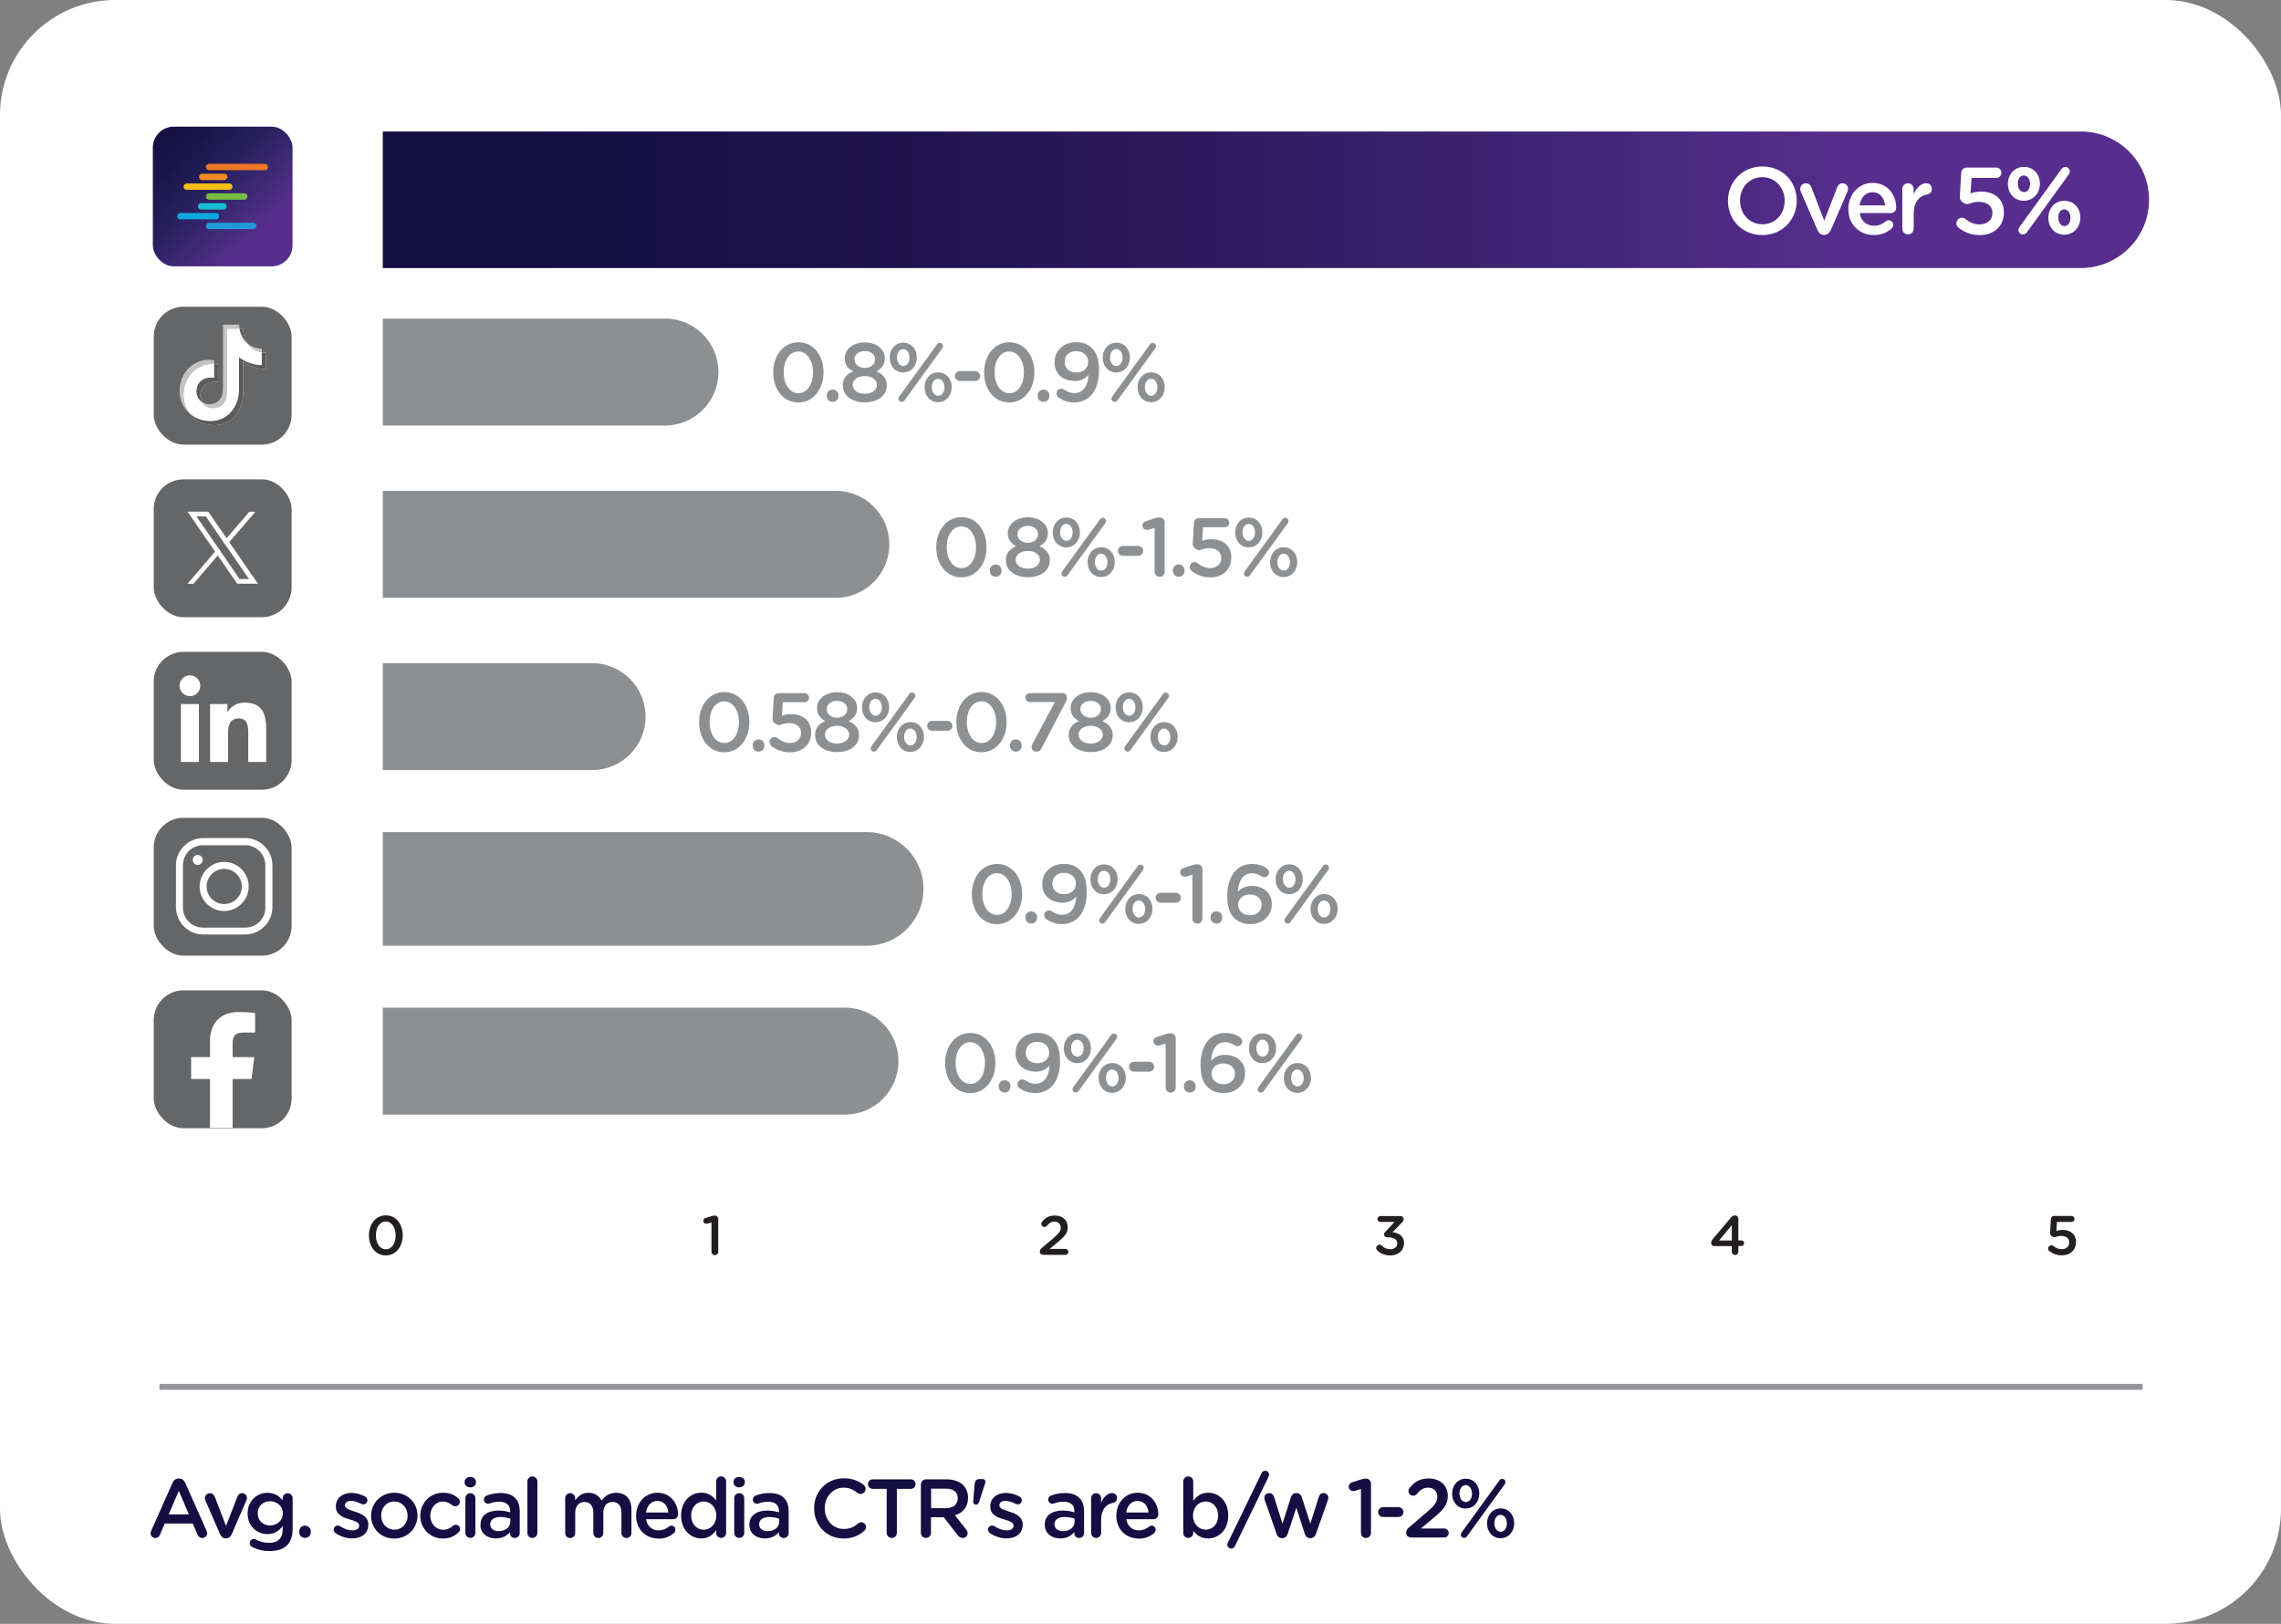 <?xml version="1.0" encoding="UTF-8"?>
<svg xmlns="http://www.w3.org/2000/svg" xmlns:xlink="http://www.w3.org/1999/xlink" id="Layer_2" data-name="Layer 2" viewBox="0 0 390.25 277.83">
  <rect x="0" y="0" width="390.25" height="277.83" fill="#808080" stroke="none"/>
  <defs>
    <style>
      .cls-1 {
        fill: #8d9092;
      }

      .cls-2, .cls-3, .cls-4 {
        fill-rule: evenodd;
      }

      .cls-2, .cls-5 {
        fill: #fff;
      }

      .cls-6 {
        fill: #f08c21;
      }

      .cls-7 {
        fill: #656668;
      }

      .cls-8 {
        fill: url(#linear-gradient-2);
      }

      .cls-9 {
        fill: #231f20;
      }

      .cls-10 {
        fill: #16bfd7;
      }

      .cls-11 {
        fill: #209ad6;
      }

      .cls-12 {
        fill: url(#linear-gradient);
      }

      .cls-13 {
        fill: #77bd43;
      }

      .cls-14 {
        fill: none;
        stroke: #939598;
        stroke-miterlimit: 10;
      }

      .cls-3 {
        fill: #5a5a5a;
      }

      .cls-15 {
        fill: #0aa8e0;
      }

      .cls-16 {
        fill: #150e42;
      }

      .cls-4 {
        fill: #c4c4c4;
      }

      .cls-17 {
        fill: #ee7725;
      }

      .cls-18 {
        fill: #f6be17;
      }
    </style>
    <linearGradient id="linear-gradient" x1="-353.26" y1="2348.84" x2="-330.84" y2="2326.41" gradientTransform="translate(380.52 2369.74) rotate(-.04) scale(1 -1)" gradientUnits="userSpaceOnUse">
      <stop offset=".08" stop-color="#150f43"></stop>
      <stop offset=".23" stop-color="#1a134a"></stop>
      <stop offset=".43" stop-color="#241e5a"></stop>
      <stop offset=".66" stop-color="#3f2a75"></stop>
      <stop offset=".83" stop-color="#572e8e"></stop>
    </linearGradient>
    <linearGradient id="linear-gradient-2" x1="65.49" y1="34.18" x2="367.68" y2="34.18" gradientUnits="userSpaceOnUse">
      <stop offset=".08" stop-color="#150f43"></stop>
      <stop offset=".23" stop-color="#1a1149"></stop>
      <stop offset=".43" stop-color="#29185a"></stop>
      <stop offset=".67" stop-color="#422476"></stop>
      <stop offset=".83" stop-color="#572e8e"></stop>
    </linearGradient>
  </defs>
  <g id="Layer_1-2" data-name="Layer 1">
    <g>
      <rect class="cls-5" width="390.25" height="277.83" rx="19.7" ry="19.7"></rect>
      <g>
        <g>
          <rect class="cls-7" x="26.3" y="139.92" width="23.59" height="23.59" rx="5.09" ry="5.09"></rect>
          <path class="cls-5" d="M30.1,148.07v7.13c0,2.59,2.11,4.69,4.69,4.69h7.13c2.59,0,4.69-2.11,4.69-4.69v-7.13c0-2.59-2.11-4.69-4.69-4.69h-7.13c-2.59,0-4.69,2.11-4.69,4.69ZM31.3,148.02c0-1.88,1.53-3.4,3.4-3.4h7.29c1.88,0,3.4,1.53,3.4,3.4v7.29c0,1.88-1.53,3.4-3.4,3.4h-7.29c-1.88,0-3.4-1.53-3.4-3.4v-7.29Z"></path>
          <path class="cls-5" d="M34.15,151.67c0,2.32,1.89,4.2,4.2,4.2s4.2-1.89,4.2-4.2-1.89-4.2-4.2-4.2-4.2,1.89-4.2,4.2ZM35.35,151.67c0-1.66,1.35-3.01,3.01-3.01s3.01,1.35,3.01,3.01-1.35,3.01-3.01,3.01-3.01-1.35-3.01-3.01Z"></path>
          <path class="cls-5" d="M33.83,146.28c.47,0,.85.38.85.85s-.38.85-.85.85-.85-.38-.85-.85c0-.47.38-.85.85-.85Z"></path>
        </g>
        <g>
          <rect class="cls-7" x="26.3" y="169.44" width="23.59" height="23.59" rx="5.09" ry="5.09"></rect>
          <path class="cls-5" d="M43.03,184.61l.48-3.74h-3.71v-2.39c0-1.08.3-1.82,1.86-1.82h1.98v-3.35c-.34-.05-1.52-.15-2.89-.15-2.86,0-4.82,1.75-4.82,4.95v2.76h-3.23v3.74h3.23v8.36h3.87v-8.36h3.23Z"></path>
        </g>
        <g>
          <rect class="cls-7" x="26.3" y="111.53" width="23.59" height="23.59" rx="5.09" ry="5.09"></rect>
          <g>
            <path class="cls-5" d="M30.95,120.46h3.08v9.91h-3.08v-9.91ZM32.49,115.54c.98,0,1.78.8,1.78,1.79s-.8,1.78-1.78,1.78-1.78-.8-1.78-1.78.8-1.79,1.78-1.79"></path>
            <path class="cls-5" d="M35.96,120.46h2.95v1.36h.04c.41-.78,1.42-1.6,2.91-1.6,3.12,0,3.69,2.05,3.69,4.72v5.43h-3.08v-4.82c0-1.15-.02-2.63-1.6-2.63s-1.85,1.25-1.85,2.55v4.9h-3.08v-9.91Z"></path>
          </g>
        </g>
        <g>
          <rect class="cls-7" x="26.3" y="82.01" width="23.59" height="23.59" rx="5.09" ry="5.09"></rect>
          <g>
            <path class="cls-5" d="M43.26,98.62l-4.04-5.87-.46-.66-2.89-4.2-.24-.35h-3.55l.87,1.26,3.84,5.58.46.66,3.09,4.48.24.35h3.55l-.87-1.26ZM41,99.08l-3.21-4.66-.46-.66-3.72-5.41h1.6l3.01,4.37.46.66,3.92,5.69h-1.6Z"></path>
            <polygon class="cls-5" points="37.33 93.76 37.79 94.42 37.25 95.05 33.1 99.88 32.07 99.88 36.79 94.39 37.33 93.76"></polygon>
            <polygon class="cls-5" points="43.7 87.55 39.22 92.76 38.68 93.39 38.22 92.72 38.76 92.09 41.8 88.56 42.67 87.55 43.7 87.55"></polygon>
          </g>
        </g>
        <g>
          <rect class="cls-7" x="26.3" y="52.48" width="23.59" height="23.59" rx="5.09" ry="5.09"></rect>
          <g>
            <path class="cls-4" d="M32.43,70.74c-3.56-3.08-1.26-9.95,4.21-9.09v.64c-4.62-.21-6.65,5.29-4.21,8.45ZM42.4,58.82c.56.45,1.34.78,2.4.84v.62c-1.18-.22-1.93-.81-2.4-1.47ZM40.92,55.54c0,.23.03.48.07.7h-2.18v10.85c0,.5-.05.95-.15,1.34-.89,1.96-3.4,1.7-4.09.36,1.03.65,2.73.48,3.43-1.06.1-.39.15-.84.15-1.34v-10.85h2.78Z"></path>
            <path class="cls-2" d="M41.58,56.24h0c0,.27.07,3.9,3.89,4.12,0,3.38,0,0,0,2.81-.29.02-2.51-.14-3.89-1.38v5.46c.03,2.47-1.35,4.9-3.93,5.39-.72.14-1.37.15-2.46-.09-6.29-1.88-4.2-11.21,2.12-10.21,0,3.01,0,0,0,3.01-2.61-.38-3.48,1.79-2.79,3.34.63,1.41,3.23,1.72,4.13-.27.1-.39.15-.84.15-1.34v-10.85h2.78Z"></path>
            <path class="cls-3" d="M36.64,62.28c.22,0,.44.03.66.07,0,3.01,0,0,0,3.01-2.61-.38-3.48,1.79-2.79,3.34.01.03.03.06.04.08-.31-.19-.56-.46-.7-.79-.69-1.55.18-3.72,2.79-3.34,0-2.76,0-.46,0-2.38ZM44.8,60.29c.21.04.43.07.66.08,0,3.38,0,0,0,2.81-.29.02-2.51-.14-3.89-1.38v5.46c.03,2.47-1.35,4.9-3.93,5.39-.72.14-1.37.15-2.46-.09-1.23-.37-2.14-1.02-2.76-1.82.55.48,1.25.87,2.09,1.12,1.09.24,1.74.22,2.46.09,2.58-.49,3.96-2.91,3.92-5.39v-5.46c1.39,1.23,3.61,1.4,3.9,1.38,0-2.61,0,.12,0-2.18ZM41.58,56.24h0c0,.16.03,1.47.82,2.58-.95-.76-1.29-1.87-1.42-2.58h.6Z"></path>
          </g>
        </g>
        <g id="Layer_1-2" data-name="Layer 1-2">
          <g>
            <rect class="cls-12" x="26.15" y="21.67" width="23.9" height="23.9" rx="3.58" ry="3.58"></rect>
            <g>
              <path class="cls-6" d="M38.36,29.72h-3.75c-.3,0-.55.24-.55.55s.24.54.55.54h3.75c.3,0,.55-.24.55-.55s-.24-.54-.55-.54"></path>
              <path class="cls-17" d="M45.32,28.03h-9.56c-.3,0-.54.25-.54.55s.24.54.54.54h9.56c.3,0,.54-.25.54-.55s-.24-.54-.54-.54"></path>
              <path class="cls-11" d="M43.33,38.11h-7.55c-.3,0-.55.25-.55.55s.24.54.55.54h7.55c.3,0,.54-.25.54-.55s-.24-.54-.55-.54"></path>
              <path class="cls-10" d="M38.23,34.76h-3.82c-.3,0-.54.24-.54.55s.24.54.54.54h3.82c.3,0,.55-.24.54-.55s-.24-.54-.55-.54"></path>
              <path class="cls-18" d="M39.23,31.39h-7.28c-.3,0-.54.25-.54.55s.24.55.55.54h7.28c.3,0,.54-.25.54-.55s-.24-.54-.54-.54"></path>
              <path class="cls-13" d="M41.78,33.07h-6c-.3,0-.54.25-.54.55s.24.54.55.54h6c.3,0,.55-.25.55-.55s-.24-.54-.55-.54"></path>
              <path class="cls-15" d="M36.95,36.44h-6.09c-.3,0-.54.25-.54.55s.24.54.54.54h6.09c.3,0,.54-.25.54-.55s-.24-.54-.54-.54"></path>
            </g>
          </g>
        </g>
        <path class="cls-8" d="M65.49,22.5h290.51c6.45,0,11.68,5.24,11.68,11.68h0c0,6.45-5.24,11.68-11.68,11.68H65.49v-23.37h0Z"></path>
        <path class="cls-1" d="M65.49,54.51h48.28c5.05,0,9.15,4.1,9.15,9.15h0c0,5.05-4.1,9.15-9.15,9.15h-48.28v-18.3h0Z"></path>
        <path class="cls-1" d="M65.49,83.98h77.51c5.05,0,9.15,4.1,9.15,9.15h0c0,5.05-4.1,9.15-9.15,9.15h-77.51v-18.3h0Z"></path>
        <path class="cls-1" d="M65.49,113.46h35.81c5.05,0,9.15,4.1,9.15,9.15h0c0,5.05-4.1,9.15-9.15,9.15h-35.81v-18.3h0Z"></path>
        <path class="cls-1" d="M65.49,142.37h82.79c5.36,0,9.72,4.35,9.72,9.72h0c0,5.36-4.35,9.72-9.72,9.72h-82.79v-19.44h0Z"></path>
        <path class="cls-1" d="M65.49,172.41h79.07c5.05,0,9.15,4.1,9.15,9.15h0c0,5.05-4.1,9.15-9.15,9.15h-79.07v-18.3h0Z"></path>
        <path class="cls-9" d="M63.12,211.39v-.02c0-1.9,1.16-3.43,2.9-3.43s2.88,1.52,2.88,3.41v.02c0,1.9-1.16,3.43-2.9,3.43s-2.88-1.52-2.88-3.41ZM67.69,211.39v-.02c0-1.31-.67-2.38-1.7-2.38s-1.68,1.04-1.68,2.36v.02c0,1.31.66,2.38,1.7,2.38s1.68-1.06,1.68-2.36Z"></path>
        <path class="cls-9" d="M121.72,209.15l-.68.21c-.07.02-.15.03-.21.03-.27,0-.51-.23-.51-.49,0-.25.15-.44.39-.5l1-.32c.23-.07.4-.1.57-.1h.02c.33,0,.58.26.58.58v5.61c0,.32-.26.58-.58.58s-.58-.26-.58-.58v-5Z"></path>
        <path class="cls-9" d="M178.19,213.56l2.04-1.73c.91-.77,1.24-1.19,1.24-1.79,0-.65-.46-1.03-1.07-1.03-.53,0-.9.25-1.31.74-.09.09-.22.18-.41.18-.29,0-.53-.24-.53-.53,0-.12.05-.26.13-.36.54-.67,1.16-1.07,2.2-1.07,1.3,0,2.19.8,2.19,1.98v.02c0,1.04-.55,1.61-1.72,2.57l-1.36,1.14h2.69c.28,0,.51.23.51.51s-.23.51-.51.51h-3.76c-.36,0-.63-.21-.63-.55,0-.23.1-.42.3-.58Z"></path>
        <path class="cls-9" d="M235.64,213.94c-.1-.08-.19-.25-.19-.42,0-.3.26-.56.56-.56.17,0,.29.07.39.15.42.42.89.63,1.51.63.65,0,1.15-.4,1.15-1v-.02c0-.65-.6-1.02-1.53-1.02h-.24c-.27,0-.5-.23-.5-.5,0-.15.07-.29.25-.47l1.55-1.66h-2.41c-.28,0-.51-.23-.51-.5s.23-.51.51-.51h3.39c.33,0,.58.2.58.51,0,.27-.13.44-.33.63l-1.56,1.62c1,.12,1.95.63,1.95,1.86v.02c0,1.22-.94,2.1-2.32,2.1-.98,0-1.71-.34-2.25-.86Z"></path>
        <path class="cls-9" d="M296.29,213.2h-2.97c-.31,0-.57-.23-.57-.55,0-.23.09-.42.26-.62l3.12-3.7c.21-.25.37-.38.71-.38.31,0,.57.25.57.56v3.72h.51c.28,0,.48.22.48.48s-.21.47-.48.47h-.51v.99c0,.31-.25.55-.56.55s-.56-.24-.56-.55v-.99ZM296.29,212.24v-2.62l-2.18,2.62h2.18Z"></path>
        <path class="cls-9" d="M350.64,214.08c-.14-.11-.24-.27-.24-.46,0-.3.26-.56.56-.56.14,0,.25.04.34.11.45.37.92.56,1.44.56.75,0,1.29-.45,1.29-1.15v-.02c0-.68-.57-1.1-1.37-1.1-.64,0-.96.23-1.14.23s-.32-.07-.55-.23c-.17-.12-.24-.29-.23-.51l.14-2.39c.02-.3.25-.52.53-.52h3c.28,0,.52.24.52.52s-.24.51-.52.51h-2.49l-.1,1.55c.31-.11.61-.19,1.05-.19,1.3,0,2.31.68,2.31,2.08v.02c0,1.35-1,2.25-2.43,2.25-.9,0-1.58-.3-2.12-.72Z"></path>
        <g>
          <path class="cls-16" d="M25.86,261.93l3.67-8.25c.2-.44.55-.71,1.04-.71h.08c.49,0,.83.27,1.03.71l3.67,8.25c.07.13.1.26.1.37,0,.47-.35.84-.82.84-.41,0-.69-.24-.85-.61l-.8-1.86h-4.79l-.83,1.92c-.14.36-.44.55-.8.55-.45,0-.8-.36-.8-.81,0-.13.04-.26.11-.4ZM32.32,259.11l-1.73-4.03-1.73,4.03h3.47Z"></path>
          <path class="cls-16" d="M38.68,263.21h-.08c-.47,0-.78-.3-.97-.75l-2.48-5.73c-.04-.13-.1-.27-.1-.43,0-.43.38-.82.85-.82s.7.27.85.62l1.92,4.98,1.95-5.01c.13-.3.35-.6.8-.6s.83.36.83.82c0,.16-.06.33-.1.41l-2.48,5.75c-.2.44-.51.75-.97.75Z"></path>
          <path class="cls-16" d="M43.19,264.7c-.3-.11-.48-.36-.48-.68,0-.38.32-.71.72-.71.13,0,.23.03.31.07.68.38,1.42.6,2.28.6,1.52,0,2.35-.8,2.35-2.3v-.58c-.62.81-1.4,1.38-2.62,1.38-1.75,0-3.38-1.31-3.38-3.51v-.03c0-2.22,1.65-3.53,3.38-3.53,1.25,0,2.03.58,2.61,1.28v-.36c0-.47.38-.85.85-.85s.86.38.86.87v5.19c0,1.27-.32,2.2-.94,2.83-.68.68-1.72,1.01-3.06,1.01-1.04,0-1.97-.23-2.88-.67ZM48.39,258.94v-.03c0-1.22-1-2.06-2.19-2.06s-2.11.83-2.11,2.06v.03c0,1.22.94,2.06,2.11,2.06s2.19-.84,2.19-2.06Z"></path>
          <path class="cls-16" d="M52.19,261.03c.56,0,.99.43.99.98v.14c0,.55-.42.98-.99.98s-1-.43-1-.98v-.14c0-.55.42-.98,1-.98Z"></path>
          <path class="cls-16" d="M57.41,262.31c-.18-.1-.32-.31-.32-.6,0-.38.3-.7.69-.7.14,0,.27.04.37.1.72.48,1.47.73,2.14.73.73,0,1.16-.31,1.16-.81v-.03c0-.58-.79-.78-1.66-1.05-1.1-.31-2.33-.77-2.33-2.2v-.03c0-1.42,1.17-2.29,2.65-2.29.79,0,1.62.23,2.34.61.24.13.41.36.41.65,0,.4-.31.7-.71.7-.14,0-.23-.03-.34-.09-.61-.31-1.23-.51-1.75-.51-.66,0-1.04.31-1.04.74v.03c0,.55.8.78,1.68,1.07,1.09.34,2.31.84,2.31,2.19v.03c0,1.58-1.21,2.36-2.76,2.36-.94,0-1.97-.3-2.83-.9Z"></path>
          <path class="cls-16" d="M63.49,259.35v-.03c0-2.15,1.69-3.92,3.98-3.92s3.96,1.75,3.96,3.9v.03c0,2.13-1.69,3.91-3.99,3.91s-3.95-1.75-3.95-3.88ZM69.73,259.35v-.03c0-1.32-.94-2.42-2.28-2.42s-2.24,1.08-2.24,2.39v.03c0,1.31.94,2.4,2.27,2.4s2.26-1.08,2.26-2.38Z"></path>
          <path class="cls-16" d="M71.91,259.35v-.03c0-2.13,1.64-3.92,3.88-3.92,1.17,0,1.97.38,2.61.94.11.1.27.31.27.6,0,.44-.35.78-.79.78-.21,0-.39-.09-.51-.17-.44-.37-.92-.64-1.59-.64-1.24,0-2.16,1.08-2.16,2.39v.03c0,1.34.92,2.4,2.23,2.4.68,0,1.2-.27,1.66-.67.1-.09.27-.19.47-.19.41,0,.73.34.73.75,0,.23-.08.41-.24.54-.66.64-1.47,1.07-2.71,1.07-2.21,0-3.85-1.75-3.85-3.88Z"></path>
          <path class="cls-16" d="M79.49,253.54c0-.51.42-.84.97-.84s.97.33.97.84v.09c0,.51-.42.85-.97.85s-.97-.34-.97-.85v-.09ZM79.62,256.34c0-.48.37-.87.85-.87s.86.38.86.87v5.94c0,.48-.38.85-.86.85s-.85-.37-.85-.85v-5.94Z"></path>
          <path class="cls-16" d="M82.21,260.9v-.03c0-1.62,1.25-2.42,3.07-2.42.83,0,1.42.13,2,.31v-.18c0-1.07-.65-1.64-1.85-1.64-.65,0-1.18.11-1.65.3-.1.03-.18.04-.27.04-.39,0-.72-.31-.72-.71,0-.31.21-.58.46-.68.71-.27,1.42-.44,2.4-.44,1.11,0,1.95.3,2.47.84.55.54.8,1.34.8,2.32v3.7c0,.47-.37.83-.83.83-.49,0-.83-.34-.83-.73v-.28c-.51.61-1.28,1.09-2.43,1.09-1.4,0-2.64-.81-2.64-2.32ZM87.31,260.36v-.51c-.44-.17-1.02-.3-1.69-.3-1.1,0-1.75.47-1.75,1.25v.03c0,.72.63,1.14,1.45,1.14,1.13,0,1.99-.65,1.99-1.61Z"></path>
          <path class="cls-16" d="M90.23,253.46c0-.47.37-.85.85-.85s.86.38.86.85v8.82c0,.48-.38.85-.86.85s-.85-.37-.85-.85v-8.82Z"></path>
          <path class="cls-16" d="M96.7,256.34c0-.48.37-.87.85-.87s.86.38.86.87v.36c.48-.67,1.13-1.29,2.27-1.29,1.07,0,1.83.53,2.23,1.32.59-.8,1.38-1.32,2.51-1.32,1.62,0,2.61,1.04,2.61,2.87v4.01c0,.48-.37.85-.85.85s-.86-.37-.86-.85v-3.48c0-1.19-.55-1.83-1.51-1.83s-1.59.65-1.59,1.86v3.46c0,.48-.38.85-.85.85s-.86-.37-.86-.85v-3.5c0-1.17-.56-1.82-1.51-1.82s-1.59.71-1.59,1.86v3.46c0,.48-.38.85-.86.85s-.85-.37-.85-.85v-5.94Z"></path>
          <path class="cls-16" d="M112.65,263.24c-2.16,0-3.82-1.58-3.82-3.9v-.03c0-2.15,1.51-3.91,3.64-3.91,2.37,0,3.54,1.96,3.54,3.7,0,.48-.37.83-.8.83h-4.67c.18,1.22,1.04,1.91,2.14,1.91.72,0,1.28-.26,1.76-.65.13-.1.24-.16.44-.16.38,0,.68.3.68.7,0,.21-.1.4-.23.53-.68.61-1.52,1-2.68,1ZM114.35,258.78c-.11-1.11-.76-1.98-1.89-1.98-1.04,0-1.78.81-1.93,1.98h3.82Z"></path>
          <path class="cls-16" d="M124.23,262.28c0,.48-.38.85-.85.85s-.86-.37-.86-.85v-.47c-.55.78-1.33,1.41-2.54,1.41-1.75,0-3.45-1.41-3.45-3.9v-.03c0-2.49,1.68-3.9,3.45-3.9,1.23,0,2,.61,2.54,1.32v-3.26c0-.48.38-.85.85-.85s.86.37.86.85v8.82ZM118.25,259.3v.03c0,1.45.99,2.4,2.14,2.4s2.16-.97,2.16-2.4v-.03c0-1.45-1.02-2.4-2.16-2.4s-2.14.91-2.14,2.4Z"></path>
          <path class="cls-16" d="M125.49,253.54c0-.51.42-.84.97-.84s.97.33.97.84v.09c0,.51-.42.85-.97.85s-.97-.34-.97-.85v-.09ZM125.62,256.34c0-.48.37-.87.85-.87s.86.38.86.87v5.94c0,.48-.38.85-.86.85s-.85-.37-.85-.85v-5.94Z"></path>
          <path class="cls-16" d="M128.21,260.9v-.03c0-1.62,1.25-2.42,3.07-2.42.83,0,1.42.13,2,.31v-.18c0-1.07-.65-1.64-1.85-1.64-.65,0-1.18.11-1.65.3-.1.03-.18.04-.27.04-.39,0-.72-.31-.72-.71,0-.31.21-.58.47-.68.7-.27,1.42-.44,2.4-.44,1.11,0,1.95.3,2.47.84.55.54.8,1.34.8,2.32v3.7c0,.47-.37.83-.83.83-.49,0-.83-.34-.83-.73v-.28c-.51.61-1.28,1.09-2.42,1.09-1.4,0-2.64-.81-2.64-2.32ZM133.32,260.36v-.51c-.44-.17-1.02-.3-1.69-.3-1.1,0-1.75.47-1.75,1.25v.03c0,.72.63,1.14,1.45,1.14,1.13,0,1.99-.65,1.99-1.61Z"></path>
          <path class="cls-16" d="M139.28,258.11v-.03c0-2.83,2.1-5.15,5.09-5.15,1.52,0,2.52.46,3.38,1.12.18.14.34.38.34.7,0,.48-.38.85-.86.85-.24,0-.41-.08-.52-.17-.68-.55-1.41-.9-2.35-.9-1.88,0-3.26,1.56-3.26,3.51v.03c0,1.95,1.37,3.53,3.26,3.53,1.04,0,1.75-.34,2.47-.95.13-.11.31-.2.52-.2.44,0,.82.37.82.81,0,.27-.13.48-.28.63-.93.83-1.99,1.34-3.58,1.34-2.88,0-5.02-2.26-5.02-5.12Z"></path>
          <path class="cls-16" d="M151.69,254.73h-2.4c-.45,0-.8-.37-.8-.81s.35-.81.8-.81h6.56c.44,0,.79.37.79.81s-.35.81-.79.81h-2.41v7.54c0,.48-.4.87-.87.87s-.87-.38-.87-.87v-7.54Z"></path>
          <path class="cls-16" d="M157.56,253.99c0-.5.38-.88.87-.88h3.52c1.24,0,2.21.37,2.85,1,.52.54.82,1.28.82,2.15v.03c0,1.59-.92,2.56-2.24,2.97l1.89,2.4c.17.21.28.4.28.67,0,.48-.41.81-.83.81-.39,0-.65-.19-.85-.46l-2.4-3.09h-2.19v2.67c0,.48-.38.87-.86.87s-.87-.38-.87-.87v-8.28ZM161.83,258.04c1.24,0,2.03-.65,2.03-1.66v-.03c0-1.07-.76-1.65-2.04-1.65h-2.52v3.34h2.54Z"></path>
          <path class="cls-16" d="M166.76,253.86c.03-.46.34-.8.8-.8h.55c.27,0,.48.17.48.47,0,.09-.03.2-.06.31l-1.03,3.16c-.1.27-.25.44-.52.44-.28,0-.49-.21-.48-.54l.25-3.04Z"></path>
          <path class="cls-16" d="M169.37,262.31c-.18-.1-.32-.31-.32-.6,0-.38.3-.7.69-.7.14,0,.27.04.37.1.72.48,1.47.73,2.14.73.73,0,1.16-.31,1.16-.81v-.03c0-.58-.79-.78-1.66-1.05-1.1-.31-2.33-.77-2.33-2.2v-.03c0-1.42,1.17-2.29,2.65-2.29.79,0,1.62.23,2.34.61.24.13.41.36.41.65,0,.4-.31.7-.71.7-.14,0-.23-.03-.34-.09-.61-.31-1.23-.51-1.75-.51-.66,0-1.04.31-1.04.74v.03c0,.55.8.78,1.68,1.07,1.09.34,2.31.84,2.31,2.19v.03c0,1.58-1.21,2.36-2.76,2.36-.94,0-1.97-.3-2.83-.9Z"></path>
          <path class="cls-16" d="M178.75,260.9v-.03c0-1.62,1.25-2.42,3.07-2.42.83,0,1.42.13,2,.31v-.18c0-1.07-.65-1.64-1.85-1.64-.65,0-1.18.11-1.65.3-.1.03-.18.04-.27.04-.4,0-.72-.31-.72-.71,0-.31.21-.58.47-.68.71-.27,1.42-.44,2.4-.44,1.11,0,1.95.3,2.47.84.55.54.8,1.34.8,2.32v3.7c0,.47-.37.83-.83.83-.49,0-.83-.34-.83-.73v-.28c-.51.61-1.28,1.09-2.42,1.09-1.4,0-2.64-.81-2.64-2.32ZM183.85,260.36v-.51c-.44-.17-1.01-.3-1.69-.3-1.1,0-1.75.47-1.75,1.25v.03c0,.72.63,1.14,1.45,1.14,1.13,0,1.99-.65,1.99-1.61Z"></path>
          <path class="cls-16" d="M186.67,256.34c0-.48.37-.87.85-.87s.86.38.86.87v.77c.39-.94,1.13-1.65,1.88-1.65.54,0,.85.36.85.85,0,.46-.3.75-.68.82-1.21.21-2.04,1.15-2.04,2.93v2.22c0,.47-.38.85-.86.85s-.85-.37-.85-.85v-5.94Z"></path>
          <path class="cls-16" d="M194.81,263.24c-2.16,0-3.82-1.58-3.82-3.9v-.03c0-2.15,1.51-3.91,3.64-3.91,2.37,0,3.54,1.96,3.54,3.7,0,.48-.37.83-.8.83h-4.67c.18,1.22,1.04,1.91,2.14,1.91.72,0,1.28-.26,1.76-.65.13-.1.24-.16.44-.16.38,0,.68.3.68.7,0,.21-.1.4-.23.53-.68.61-1.52,1-2.68,1ZM196.5,258.78c-.11-1.11-.76-1.98-1.89-1.98-1.04,0-1.78.81-1.93,1.98h3.82Z"></path>
          <path class="cls-16" d="M202.44,253.46c0-.48.37-.85.85-.85s.86.37.86.85v3.34c.55-.78,1.33-1.41,2.54-1.41,1.75,0,3.45,1.39,3.45,3.9v.03c0,2.49-1.69,3.9-3.45,3.9-1.24,0-2.02-.63-2.54-1.32v.38c0,.47-.38.85-.86.85s-.85-.38-.85-.85v-8.82ZM208.41,259.32v-.03c0-1.45-.97-2.4-2.13-2.4s-2.17.97-2.17,2.4v.03c0,1.44,1.01,2.4,2.17,2.4s2.13-.92,2.13-2.4Z"></path>
          <path class="cls-16" d="M210.07,263.96l5.77-11.92c.13-.26.34-.4.62-.4.37,0,.66.3.66.65,0,.13-.04.26-.07.34l-5.78,11.92c-.13.26-.32.4-.61.4-.37,0-.68-.3-.68-.65,0-.13.04-.26.08-.34Z"></path>
          <path class="cls-16" d="M218.4,262.42l-2-5.72c-.04-.11-.08-.3-.08-.44,0-.41.32-.8.83-.8.42,0,.71.28.83.68l1.44,4.55,1.45-4.55c.13-.4.44-.68.87-.68h.1c.44,0,.75.28.87.68l1.47,4.55,1.45-4.57c.11-.37.38-.67.83-.67s.8.37.8.8c0,.13-.04.3-.07.38l-2.03,5.77c-.18.53-.54.77-.94.77h-.06c-.42,0-.78-.24-.93-.74l-1.45-4.47-1.47,4.47c-.16.5-.51.74-.92.74h-.06c-.42,0-.78-.24-.95-.77Z"></path>
          <path class="cls-16" d="M232.84,254.76l-1.02.31c-.1.03-.23.04-.31.04-.41,0-.76-.34-.76-.74,0-.37.23-.65.58-.75l1.49-.48c.34-.1.59-.16.85-.16h.03c.49,0,.86.38.86.87v8.42c0,.48-.38.87-.86.87s-.86-.38-.86-.87v-7.51Z"></path>
          <path class="cls-16" d="M235.79,258.71c0-.47.38-.85.83-.85h2.65c.45,0,.83.38.83.85s-.38.84-.83.84h-2.65c-.45,0-.83-.38-.83-.84Z"></path>
          <path class="cls-16" d="M241.03,261.37l3.03-2.6c1.35-1.15,1.85-1.79,1.85-2.69,0-.98-.69-1.55-1.59-1.55-.79,0-1.34.37-1.95,1.11-.13.14-.32.27-.61.27-.44,0-.79-.36-.79-.8,0-.19.07-.38.2-.54.8-1.01,1.72-1.61,3.27-1.61,1.93,0,3.26,1.19,3.26,2.97v.03c0,1.56-.82,2.42-2.57,3.85l-2.03,1.71h4c.42,0,.76.34.76.77s-.34.77-.76.77h-5.6c-.54,0-.93-.31-.93-.83,0-.34.16-.62.45-.87Z"></path>
          <path class="cls-16" d="M248.44,255.57v-.03c0-1.39.94-2.54,2.34-2.54s2.31,1.15,2.31,2.52v.03c0,1.38-.93,2.55-2.34,2.55s-2.31-1.15-2.31-2.52ZM251.84,255.57v-.03c0-.8-.45-1.45-1.08-1.45s-1.06.65-1.06,1.42v.03c0,.81.45,1.45,1.09,1.45s1.06-.65,1.06-1.42ZM250.06,262.21l6.47-8.92c.1-.17.28-.26.48-.26.31,0,.56.24.56.55,0,.14-.06.27-.13.37l-6.47,8.92c-.11.17-.3.26-.49.26-.31,0-.55-.24-.55-.55,0-.14.06-.27.13-.37ZM254.41,260.66v-.03c0-1.39.94-2.55,2.34-2.55s2.31,1.15,2.31,2.52v.03c0,1.38-.94,2.55-2.34,2.55s-2.31-1.15-2.31-2.52ZM257.8,260.66v-.03c0-.8-.45-1.45-1.08-1.45s-1.06.65-1.06,1.42v.03c0,.81.45,1.45,1.09,1.45s1.06-.65,1.06-1.42Z"></path>
        </g>
        <line class="cls-14" x1="27.29" y1="237.28" x2="366.58" y2="237.28"></line>
        <g>
          <path class="cls-1" d="M161.7,181.91v-.03c0-2.84,1.72-5.15,4.31-5.15s4.29,2.28,4.29,5.12v.03c0,2.84-1.72,5.15-4.31,5.15s-4.29-2.28-4.29-5.12ZM168.51,181.91v-.03c0-1.96-1-3.57-2.52-3.57s-2.5,1.56-2.5,3.54v.03c0,1.96.99,3.57,2.52,3.57s2.5-1.59,2.5-3.54Z"></path>
          <path class="cls-1" d="M171.88,184.83c.56,0,.99.43.99.98v.14c0,.55-.42.98-.99.98s-1-.43-1-.98v-.14c0-.55.42-.98,1-.98Z"></path>
          <path class="cls-1" d="M174.47,186.21c-.24-.16-.39-.4-.39-.73,0-.46.37-.8.82-.8.18,0,.34.06.48.14.58.41,1.13.61,1.8.61,1.45,0,2.33-1.29,2.38-3.13-.49.6-1.25,1.05-2.31,1.05-2.1,0-3.5-1.24-3.5-3.16v-.03c0-1.95,1.49-3.44,3.68-3.44,1.24,0,2.04.36,2.75,1.05.72.74,1.18,1.83,1.18,3.8v.03c0,3.2-1.56,5.42-4.23,5.42-1.11,0-1.93-.33-2.67-.83ZM179.5,180.11v-.03c0-1.04-.8-1.83-2.06-1.83s-1.96.83-1.96,1.85v.03c0,1.04.79,1.78,2.02,1.78s2-.83,2-1.79Z"></path>
          <path class="cls-1" d="M182,179.37v-.03c0-1.39.94-2.54,2.34-2.54s2.31,1.15,2.31,2.52v.03c0,1.38-.93,2.55-2.34,2.55s-2.31-1.15-2.31-2.52ZM185.39,179.37v-.03c0-.8-.45-1.45-1.09-1.45s-1.06.65-1.06,1.42v.03c0,.81.45,1.45,1.09,1.45s1.06-.65,1.06-1.42ZM183.62,186.01l6.47-8.92c.1-.17.28-.26.48-.26.31,0,.56.24.56.55,0,.14-.06.27-.13.37l-6.47,8.92c-.11.17-.3.26-.49.26-.31,0-.55-.24-.55-.55,0-.14.06-.27.13-.37ZM187.96,184.46v-.03c0-1.39.94-2.55,2.34-2.55s2.31,1.15,2.31,2.52v.03c0,1.38-.94,2.55-2.34,2.55s-2.31-1.15-2.31-2.52ZM191.36,184.46v-.03c0-.8-.45-1.45-1.09-1.45s-1.06.65-1.06,1.42v.03c0,.81.45,1.45,1.09,1.45s1.06-.65,1.06-1.42Z"></path>
          <path class="cls-1" d="M193.16,182.51c0-.47.38-.85.83-.85h2.65c.45,0,.83.38.83.85s-.38.84-.83.84h-2.65c-.45,0-.83-.38-.83-.84Z"></path>
          <path class="cls-1" d="M199.43,178.56l-1.02.31c-.1.03-.23.04-.31.04-.41,0-.76-.34-.76-.74,0-.37.23-.65.58-.75l1.49-.48c.34-.1.59-.16.85-.16h.03c.49,0,.86.38.86.87v8.42c0,.48-.38.87-.86.87s-.86-.38-.86-.87v-7.51Z"></path>
          <path class="cls-1" d="M203.56,184.83c.56,0,.99.43.99.98v.14c0,.55-.42.98-.99.98s-1-.43-1-.98v-.14c0-.55.42-.98,1-.98Z"></path>
          <path class="cls-1" d="M206.6,185.98c-.75-.75-1.2-1.79-1.2-3.8v-.03c0-3.04,1.44-5.42,4.23-5.42,1.01,0,1.82.27,2.47.71.27.17.44.4.44.75,0,.46-.38.81-.83.81-.16,0-.31-.06-.44-.13-.54-.36-1.03-.55-1.69-.55-1.47,0-2.28,1.34-2.37,3.16.52-.51,1.2-1,2.37-1,1.9,0,3.44,1.14,3.44,3.13v.03c0,1.98-1.59,3.38-3.67,3.38-1.21,0-2.09-.38-2.75-1.05ZM211.29,183.72v-.03c0-1-.79-1.74-2.02-1.74s-2,.8-2,1.75v.03c0,1.01.82,1.78,2.04,1.78s1.97-.77,1.97-1.79Z"></path>
          <path class="cls-1" d="M213.68,179.37v-.03c0-1.39.94-2.54,2.34-2.54s2.31,1.15,2.31,2.52v.03c0,1.38-.93,2.55-2.34,2.55s-2.31-1.15-2.31-2.52ZM217.08,179.37v-.03c0-.8-.45-1.45-1.08-1.45s-1.06.65-1.06,1.42v.03c0,.81.45,1.45,1.08,1.45s1.06-.65,1.06-1.42ZM215.3,186.01l6.47-8.92c.1-.17.28-.26.48-.26.31,0,.56.24.56.55,0,.14-.06.27-.13.37l-6.47,8.92c-.11.17-.3.26-.49.26-.31,0-.55-.24-.55-.55,0-.14.06-.27.13-.37ZM219.64,184.46v-.03c0-1.39.94-2.55,2.34-2.55s2.31,1.15,2.31,2.52v.03c0,1.38-.94,2.55-2.34,2.55s-2.31-1.15-2.31-2.52ZM223.04,184.46v-.03c0-.8-.45-1.45-1.08-1.45s-1.06.65-1.06,1.42v.03c0,.81.45,1.45,1.08,1.45s1.06-.65,1.06-1.42Z"></path>
        </g>
        <g>
          <path class="cls-1" d="M166.27,153v-.03c0-2.84,1.72-5.15,4.31-5.15s4.29,2.28,4.29,5.12v.03c0,2.84-1.72,5.15-4.31,5.15s-4.29-2.28-4.29-5.12ZM173.08,153v-.03c0-1.96-1-3.57-2.52-3.57s-2.5,1.56-2.5,3.54v.03c0,1.96.99,3.57,2.52,3.57s2.5-1.59,2.5-3.54Z"></path>
          <path class="cls-1" d="M176.44,155.92c.56,0,.99.43.99.98v.14c0,.55-.42.98-.99.98s-1-.43-1-.98v-.14c0-.55.42-.98,1-.98Z"></path>
          <path class="cls-1" d="M179.04,157.3c-.24-.16-.39-.4-.39-.73,0-.46.37-.8.82-.8.18,0,.34.06.48.14.58.41,1.13.61,1.8.61,1.45,0,2.33-1.29,2.38-3.13-.49.6-1.25,1.05-2.31,1.05-2.1,0-3.5-1.24-3.5-3.16v-.03c0-1.95,1.49-3.44,3.68-3.44,1.24,0,2.04.36,2.75,1.05.72.74,1.18,1.83,1.18,3.8v.03c0,3.2-1.56,5.42-4.23,5.42-1.11,0-1.93-.33-2.67-.83ZM184.07,151.2v-.03c0-1.04-.8-1.83-2.06-1.83s-1.96.83-1.96,1.85v.03c0,1.04.79,1.78,2.02,1.78s2-.83,2-1.79Z"></path>
          <path class="cls-1" d="M186.56,150.46v-.03c0-1.39.94-2.54,2.34-2.54s2.31,1.15,2.31,2.52v.03c0,1.38-.93,2.55-2.34,2.55s-2.31-1.15-2.31-2.52ZM189.96,150.46v-.03c0-.8-.45-1.45-1.09-1.45s-1.06.65-1.06,1.42v.03c0,.81.45,1.45,1.09,1.45s1.06-.65,1.06-1.42ZM188.18,157.1l6.47-8.92c.1-.17.28-.26.48-.26.31,0,.56.24.56.55,0,.14-.06.27-.13.37l-6.47,8.92c-.11.17-.3.26-.49.26-.31,0-.55-.24-.55-.55,0-.14.06-.27.13-.37ZM192.52,155.55v-.03c0-1.39.94-2.55,2.34-2.55s2.31,1.15,2.31,2.52v.03c0,1.38-.94,2.55-2.34,2.55s-2.31-1.15-2.31-2.52ZM195.92,155.55v-.03c0-.8-.45-1.45-1.09-1.45s-1.06.65-1.06,1.42v.03c0,.81.45,1.45,1.09,1.45s1.06-.65,1.06-1.42Z"></path>
          <path class="cls-1" d="M197.72,153.6c0-.47.38-.85.83-.85h2.65c.45,0,.83.38.83.85s-.38.84-.83.84h-2.65c-.45,0-.83-.38-.83-.84Z"></path>
          <path class="cls-1" d="M204,149.65l-1.02.31c-.1.03-.23.04-.31.04-.41,0-.76-.34-.76-.74,0-.37.23-.65.58-.75l1.49-.48c.34-.1.59-.16.85-.16h.03c.49,0,.86.38.86.87v8.42c0,.48-.38.87-.86.87s-.86-.38-.86-.87v-7.51Z"></path>
          <path class="cls-1" d="M208.12,155.92c.56,0,.99.43.99.98v.14c0,.55-.42.98-.99.98s-1-.43-1-.98v-.14c0-.55.42-.98,1-.98Z"></path>
          <path class="cls-1" d="M211.17,157.07c-.75-.75-1.2-1.79-1.2-3.8v-.03c0-3.04,1.44-5.42,4.23-5.42,1.02,0,1.82.27,2.47.71.27.17.44.4.44.75,0,.46-.38.81-.83.81-.16,0-.31-.06-.44-.13-.54-.36-1.03-.55-1.69-.55-1.47,0-2.28,1.34-2.37,3.16.52-.51,1.2-1,2.37-1,1.9,0,3.44,1.14,3.44,3.13v.03c0,1.98-1.59,3.38-3.67,3.38-1.21,0-2.09-.38-2.75-1.05ZM215.85,154.81v-.03c0-1-.79-1.74-2.02-1.74s-2,.8-2,1.75v.03c0,1.01.82,1.78,2.04,1.78s1.97-.77,1.97-1.79Z"></path>
          <path class="cls-1" d="M218.24,150.46v-.03c0-1.39.95-2.54,2.34-2.54s2.31,1.15,2.31,2.52v.03c0,1.38-.93,2.55-2.34,2.55s-2.31-1.15-2.31-2.52ZM221.64,150.46v-.03c0-.8-.45-1.45-1.09-1.45s-1.06.65-1.06,1.42v.03c0,.81.45,1.45,1.09,1.45s1.06-.65,1.06-1.42ZM219.87,157.1l6.47-8.92c.1-.17.28-.26.48-.26.31,0,.56.24.56.55,0,.14-.06.27-.13.37l-6.47,8.92c-.11.17-.3.26-.49.26-.31,0-.55-.24-.55-.55,0-.14.06-.27.13-.37ZM224.21,155.55v-.03c0-1.39.95-2.55,2.34-2.55s2.31,1.15,2.31,2.52v.03c0,1.38-.95,2.55-2.34,2.55s-2.31-1.15-2.31-2.52ZM227.61,155.55v-.03c0-.8-.45-1.45-1.09-1.45s-1.06.65-1.06,1.42v.03c0,.81.45,1.45,1.09,1.45s1.06-.65,1.06-1.42Z"></path>
        </g>
        <g>
          <path class="cls-1" d="M119.61,123.59v-.03c0-2.84,1.72-5.15,4.31-5.15s4.29,2.28,4.29,5.12v.03c0,2.84-1.72,5.15-4.31,5.15s-4.29-2.28-4.29-5.12ZM126.42,123.59v-.03c0-1.96-1-3.57-2.52-3.57s-2.5,1.56-2.5,3.54v.03c0,1.96.99,3.57,2.52,3.57s2.5-1.59,2.5-3.54Z"></path>
          <path class="cls-1" d="M129.78,126.5c.56,0,.99.43.99.98v.14c0,.55-.42.98-.99.98s-1-.43-1-.98v-.14c0-.55.42-.98,1-.98Z"></path>
          <path class="cls-1" d="M132.01,127.63c-.21-.17-.35-.4-.35-.68,0-.46.38-.84.83-.84.21,0,.37.06.51.17.68.55,1.37.84,2.14.84,1.11,0,1.92-.67,1.92-1.72v-.03c0-1.02-.85-1.65-2.04-1.65-.96,0-1.42.34-1.69.34s-.48-.1-.82-.34c-.25-.18-.35-.44-.34-.77l.21-3.58c.03-.46.37-.78.79-.78h4.47c.42,0,.78.36.78.78s-.35.77-.78.77h-3.71l-.15,2.33c.47-.17.9-.28,1.56-.28,1.93,0,3.44,1.02,3.44,3.13v.03c0,2.02-1.49,3.37-3.61,3.37-1.34,0-2.35-.46-3.16-1.08Z"></path>
          <path class="cls-1" d="M139.44,125.82v-.03c0-1.19.66-1.95,1.78-2.42-.83-.44-1.44-1.11-1.44-2.22v-.03c0-1.52,1.45-2.69,3.43-2.69s3.43,1.15,3.43,2.69v.03c0,1.11-.61,1.78-1.44,2.22,1.09.5,1.78,1.21,1.78,2.39v.03c0,1.78-1.61,2.89-3.76,2.89s-3.76-1.14-3.76-2.86ZM145.27,125.72v-.03c0-.91-.9-1.51-2.07-1.51s-2.06.6-2.06,1.51v.03c0,.81.76,1.49,2.06,1.49s2.07-.67,2.07-1.49ZM144.96,121.33v-.03c0-.77-.71-1.39-1.76-1.39s-1.76.62-1.76,1.38v.03c0,.87.75,1.48,1.76,1.48s1.76-.61,1.76-1.46Z"></path>
          <path class="cls-1" d="M147.47,121.04v-.03c0-1.39.94-2.54,2.34-2.54s2.31,1.15,2.31,2.52v.03c0,1.38-.93,2.55-2.34,2.55s-2.31-1.15-2.31-2.52ZM150.87,121.04v-.03c0-.8-.45-1.45-1.09-1.45s-1.06.65-1.06,1.42v.03c0,.81.45,1.45,1.09,1.45s1.06-.65,1.06-1.42ZM149.09,127.68l6.47-8.92c.1-.17.28-.26.48-.26.31,0,.56.24.56.55,0,.14-.06.27-.13.37l-6.47,8.92c-.11.17-.3.26-.49.26-.31,0-.55-.24-.55-.55,0-.14.06-.27.13-.37ZM153.43,126.13v-.03c0-1.39.94-2.55,2.34-2.55s2.31,1.15,2.31,2.52v.03c0,1.38-.94,2.55-2.34,2.55s-2.31-1.15-2.31-2.52ZM156.83,126.13v-.03c0-.8-.45-1.45-1.09-1.45s-1.06.65-1.06,1.42v.03c0,.81.45,1.45,1.09,1.45s1.06-.65,1.06-1.42Z"></path>
          <path class="cls-1" d="M158.63,124.19c0-.47.38-.85.83-.85h2.65c.45,0,.83.38.83.85s-.38.84-.83.84h-2.65c-.45,0-.83-.38-.83-.84Z"></path>
          <path class="cls-1" d="M163.62,123.59v-.03c0-2.84,1.72-5.15,4.31-5.15s4.29,2.28,4.29,5.12v.03c0,2.84-1.72,5.15-4.31,5.15s-4.29-2.28-4.29-5.12ZM170.43,123.59v-.03c0-1.96-1-3.57-2.52-3.57s-2.5,1.56-2.5,3.54v.03c0,1.96.99,3.57,2.52,3.57s2.5-1.59,2.5-3.54Z"></path>
          <path class="cls-1" d="M173.8,126.5c.56,0,.99.43.99.98v.14c0,.55-.42.98-.99.98s-1-.43-1-.98v-.14c0-.55.42-.98,1-.98Z"></path>
          <path class="cls-1" d="M176.64,127.29l3.83-7.17h-4.27c-.42,0-.76-.34-.76-.77s.34-.77.76-.77h5.54c.48,0,.79.28.79.78,0,.26-.1.57-.24.84l-4.09,7.82c-.21.4-.48.58-.83.58-.47,0-.89-.28-.89-.78,0-.14.07-.38.15-.54Z"></path>
          <path class="cls-1" d="M182.83,125.82v-.03c0-1.19.66-1.95,1.78-2.42-.83-.44-1.44-1.11-1.44-2.22v-.03c0-1.52,1.45-2.69,3.43-2.69s3.43,1.15,3.43,2.69v.03c0,1.11-.61,1.78-1.44,2.22,1.09.5,1.78,1.21,1.78,2.39v.03c0,1.78-1.61,2.89-3.76,2.89s-3.76-1.14-3.76-2.86ZM188.67,125.72v-.03c0-.91-.9-1.51-2.07-1.51s-2.06.6-2.06,1.51v.03c0,.81.76,1.49,2.06,1.49s2.07-.67,2.07-1.49ZM188.36,121.33v-.03c0-.77-.71-1.39-1.76-1.39s-1.76.62-1.76,1.38v.03c0,.87.75,1.48,1.76,1.48s1.76-.61,1.76-1.46Z"></path>
          <path class="cls-1" d="M190.86,121.04v-.03c0-1.39.94-2.54,2.34-2.54s2.31,1.15,2.31,2.52v.03c0,1.38-.93,2.55-2.34,2.55s-2.31-1.15-2.31-2.52ZM194.26,121.04v-.03c0-.8-.45-1.45-1.09-1.45s-1.06.65-1.06,1.42v.03c0,.81.45,1.45,1.09,1.45s1.06-.65,1.06-1.42ZM192.49,127.68l6.47-8.92c.1-.17.28-.26.48-.26.31,0,.56.24.56.55,0,.14-.06.27-.13.37l-6.47,8.92c-.11.17-.3.26-.49.26-.31,0-.55-.24-.55-.55,0-.14.06-.27.13-.37ZM196.83,126.13v-.03c0-1.39.94-2.55,2.34-2.55s2.31,1.15,2.31,2.52v.03c0,1.38-.94,2.55-2.34,2.55s-2.31-1.15-2.31-2.52ZM200.23,126.13v-.03c0-.8-.45-1.45-1.09-1.45s-1.06.65-1.06,1.42v.03c0,.81.45,1.45,1.09,1.45s1.06-.65,1.06-1.42Z"></path>
        </g>
        <g>
          <path class="cls-1" d="M160.18,93.66v-.03c0-2.84,1.72-5.15,4.31-5.15s4.29,2.28,4.29,5.12v.03c0,2.84-1.72,5.15-4.31,5.15s-4.29-2.28-4.29-5.12ZM166.99,93.66v-.03c0-1.96-1-3.57-2.52-3.57s-2.5,1.56-2.5,3.54v.03c0,1.96.99,3.57,2.52,3.57s2.5-1.59,2.5-3.54Z"></path>
          <path class="cls-1" d="M170.36,96.58c.56,0,.99.43.99.98v.14c0,.55-.42.98-.99.98s-1-.43-1-.98v-.14c0-.55.42-.98,1-.98Z"></path>
          <path class="cls-1" d="M172.08,95.9v-.03c0-1.19.66-1.95,1.78-2.42-.83-.44-1.44-1.11-1.44-2.22v-.03c0-1.52,1.45-2.69,3.43-2.69s3.43,1.15,3.43,2.69v.03c0,1.11-.61,1.78-1.44,2.22,1.09.5,1.78,1.21,1.78,2.39v.03c0,1.78-1.61,2.89-3.76,2.89s-3.76-1.14-3.76-2.86ZM177.91,95.8v-.03c0-.91-.9-1.51-2.07-1.51s-2.06.6-2.06,1.51v.03c0,.81.76,1.49,2.06,1.49s2.07-.67,2.07-1.49ZM177.6,91.4v-.03c0-.77-.71-1.39-1.76-1.39s-1.76.62-1.76,1.38v.03c0,.87.75,1.48,1.76,1.48s1.76-.61,1.76-1.46Z"></path>
          <path class="cls-1" d="M180.11,91.12v-.03c0-1.39.94-2.54,2.34-2.54s2.31,1.15,2.31,2.52v.03c0,1.38-.93,2.55-2.34,2.55s-2.31-1.15-2.31-2.52ZM183.51,91.12v-.03c0-.8-.45-1.45-1.09-1.45s-1.06.65-1.06,1.42v.03c0,.81.45,1.45,1.09,1.45s1.06-.65,1.06-1.42ZM181.73,97.76l6.47-8.92c.1-.17.28-.26.48-.26.31,0,.56.24.56.55,0,.14-.06.27-.13.37l-6.47,8.92c-.11.17-.3.26-.49.26-.31,0-.55-.24-.55-.55,0-.14.06-.27.13-.37ZM186.07,96.21v-.03c0-1.39.94-2.55,2.34-2.55s2.31,1.15,2.31,2.52v.03c0,1.38-.94,2.55-2.34,2.55s-2.31-1.15-2.31-2.52ZM189.47,96.21v-.03c0-.8-.45-1.45-1.09-1.45s-1.06.65-1.06,1.42v.03c0,.81.45,1.45,1.09,1.45s1.06-.65,1.06-1.42Z"></path>
          <path class="cls-1" d="M191.27,94.26c0-.47.38-.85.83-.85h2.65c.45,0,.83.38.83.85s-.38.84-.83.84h-2.65c-.45,0-.83-.38-.83-.84Z"></path>
          <path class="cls-1" d="M197.54,90.31l-1.02.31c-.1.03-.23.04-.31.04-.41,0-.76-.34-.76-.74,0-.37.23-.65.58-.75l1.49-.48c.34-.1.59-.16.85-.16h.03c.49,0,.86.38.86.87v8.42c0,.48-.38.87-.86.87s-.86-.38-.86-.87v-7.51Z"></path>
          <path class="cls-1" d="M201.67,96.58c.56,0,.99.43.99.98v.14c0,.55-.42.98-.99.98s-1-.43-1-.98v-.14c0-.55.42-.98,1-.98Z"></path>
          <path class="cls-1" d="M203.9,97.7c-.21-.17-.35-.4-.35-.68,0-.46.38-.84.83-.84.21,0,.37.06.51.17.68.55,1.37.84,2.14.84,1.11,0,1.92-.67,1.92-1.72v-.03c0-1.02-.85-1.65-2.04-1.65-.96,0-1.42.34-1.69.34s-.48-.1-.82-.34c-.25-.18-.35-.44-.34-.77l.21-3.58c.03-.46.37-.78.79-.78h4.47c.42,0,.78.36.78.78s-.35.77-.78.77h-3.71l-.16,2.33c.47-.17.9-.28,1.56-.28,1.93,0,3.44,1.02,3.44,3.13v.03c0,2.02-1.49,3.37-3.61,3.37-1.34,0-2.35-.46-3.16-1.08Z"></path>
          <path class="cls-1" d="M211.33,91.12v-.03c0-1.39.95-2.54,2.34-2.54s2.31,1.15,2.31,2.52v.03c0,1.38-.93,2.55-2.34,2.55s-2.31-1.15-2.31-2.52ZM214.72,91.12v-.03c0-.8-.45-1.45-1.09-1.45s-1.06.65-1.06,1.42v.03c0,.81.45,1.45,1.09,1.45s1.06-.65,1.06-1.42ZM212.95,97.76l6.47-8.92c.1-.17.28-.26.48-.26.31,0,.56.24.56.55,0,.14-.06.27-.13.37l-6.47,8.92c-.11.17-.3.26-.49.26-.31,0-.55-.24-.55-.55,0-.14.06-.27.13-.37ZM217.29,96.21v-.03c0-1.39.95-2.55,2.34-2.55s2.31,1.15,2.31,2.52v.03c0,1.38-.95,2.55-2.34,2.55s-2.31-1.15-2.31-2.52ZM220.69,96.21v-.03c0-.8-.45-1.45-1.09-1.45s-1.06.65-1.06,1.42v.03c0,.81.45,1.45,1.09,1.45s1.06-.65,1.06-1.42Z"></path>
        </g>
        <g>
          <path class="cls-1" d="M132.29,63.74v-.03c0-2.84,1.72-5.15,4.31-5.15s4.29,2.28,4.29,5.12v.03c0,2.84-1.72,5.15-4.31,5.15s-4.29-2.28-4.29-5.12ZM139.1,63.74v-.03c0-1.96-1-3.57-2.52-3.57s-2.5,1.56-2.5,3.54v.03c0,1.96.99,3.57,2.52,3.57s2.5-1.59,2.5-3.54Z"></path>
          <path class="cls-1" d="M142.46,66.66c.56,0,.99.43.99.98v.14c0,.55-.42.98-.99.98s-1-.43-1-.98v-.14c0-.55.42-.98,1-.98Z"></path>
          <path class="cls-1" d="M144.18,65.98v-.03c0-1.19.66-1.95,1.78-2.42-.83-.44-1.44-1.11-1.44-2.22v-.03c0-1.52,1.45-2.69,3.43-2.69s3.43,1.15,3.43,2.69v.03c0,1.11-.61,1.78-1.44,2.22,1.09.5,1.78,1.21,1.78,2.39v.03c0,1.78-1.61,2.89-3.76,2.89s-3.76-1.14-3.76-2.86ZM150.02,65.88v-.03c0-.91-.9-1.51-2.07-1.51s-2.06.6-2.06,1.51v.03c0,.81.76,1.49,2.06,1.49s2.07-.67,2.07-1.49ZM149.71,61.48v-.03c0-.77-.71-1.39-1.76-1.39s-1.76.62-1.76,1.38v.03c0,.87.75,1.48,1.76,1.48s1.76-.61,1.76-1.46Z"></path>
          <path class="cls-1" d="M152.21,61.2v-.03c0-1.39.94-2.54,2.34-2.54s2.31,1.15,2.31,2.52v.03c0,1.38-.93,2.55-2.34,2.55s-2.31-1.15-2.31-2.52ZM155.61,61.2v-.03c0-.8-.45-1.45-1.09-1.45s-1.06.65-1.06,1.42v.03c0,.81.45,1.45,1.09,1.45s1.06-.65,1.06-1.42ZM153.84,67.84l6.47-8.92c.1-.17.28-.26.48-.26.31,0,.56.24.56.55,0,.14-.06.27-.13.37l-6.47,8.92c-.11.17-.3.26-.49.26-.31,0-.55-.24-.55-.55,0-.14.06-.27.13-.37ZM158.18,66.29v-.03c0-1.39.94-2.55,2.34-2.55s2.31,1.15,2.31,2.52v.03c0,1.38-.94,2.55-2.34,2.55s-2.31-1.15-2.31-2.52ZM161.58,66.29v-.03c0-.8-.45-1.45-1.09-1.45s-1.06.65-1.06,1.42v.03c0,.81.45,1.45,1.09,1.45s1.06-.65,1.06-1.42Z"></path>
          <path class="cls-1" d="M163.38,64.34c0-.47.38-.85.83-.85h2.65c.45,0,.83.38.83.85s-.38.84-.83.84h-2.65c-.45,0-.83-.38-.83-.84Z"></path>
          <path class="cls-1" d="M168.37,63.74v-.03c0-2.84,1.72-5.15,4.31-5.15s4.29,2.28,4.29,5.12v.03c0,2.84-1.72,5.15-4.31,5.15s-4.29-2.28-4.29-5.12ZM175.18,63.74v-.03c0-1.96-1-3.57-2.52-3.57s-2.5,1.56-2.5,3.54v.03c0,1.96.99,3.57,2.52,3.57s2.5-1.59,2.5-3.54Z"></path>
          <path class="cls-1" d="M178.54,66.66c.56,0,.99.43.99.98v.14c0,.55-.42.98-.99.98s-1-.43-1-.98v-.14c0-.55.42-.98,1-.98Z"></path>
          <path class="cls-1" d="M181.14,68.04c-.24-.16-.39-.4-.39-.73,0-.46.37-.8.82-.8.18,0,.34.06.48.14.58.41,1.13.61,1.8.61,1.45,0,2.33-1.29,2.38-3.13-.49.6-1.25,1.05-2.31,1.05-2.1,0-3.5-1.24-3.5-3.16v-.03c0-1.95,1.49-3.44,3.68-3.44,1.24,0,2.04.36,2.75,1.05.72.74,1.18,1.83,1.18,3.8v.03c0,3.2-1.56,5.42-4.23,5.42-1.11,0-1.93-.33-2.67-.83ZM186.17,61.94v-.03c0-1.04-.8-1.83-2.06-1.83s-1.96.83-1.96,1.85v.03c0,1.04.79,1.78,2.02,1.78s2-.83,2-1.79Z"></path>
          <path class="cls-1" d="M188.66,61.2v-.03c0-1.39.94-2.54,2.34-2.54s2.31,1.15,2.31,2.52v.03c0,1.38-.93,2.55-2.34,2.55s-2.31-1.15-2.31-2.52ZM192.06,61.2v-.03c0-.8-.45-1.45-1.09-1.45s-1.06.65-1.06,1.42v.03c0,.81.45,1.45,1.09,1.45s1.06-.65,1.06-1.42ZM190.28,67.84l6.47-8.92c.1-.17.28-.26.48-.26.31,0,.56.24.56.55,0,.14-.06.27-.13.37l-6.47,8.92c-.11.17-.3.26-.49.26-.31,0-.55-.24-.55-.55,0-.14.06-.27.13-.37ZM194.62,66.29v-.03c0-1.39.94-2.55,2.34-2.55s2.31,1.15,2.31,2.52v.03c0,1.38-.94,2.55-2.34,2.55s-2.31-1.15-2.31-2.52ZM198.02,66.29v-.03c0-.8-.45-1.45-1.09-1.45s-1.06.65-1.06,1.42v.03c0,.81.45,1.45,1.09,1.45s1.06-.65,1.06-1.42Z"></path>
        </g>
        <g>
          <path class="cls-5" d="M295.63,34.38v-.03c0-3.2,2.44-5.87,5.9-5.87s5.87,2.64,5.87,5.84v.03c0,3.2-2.44,5.87-5.9,5.87s-5.87-2.64-5.87-5.84ZM305.33,34.38v-.03c0-2.21-1.59-4.04-3.83-4.04s-3.8,1.8-3.8,4.01v.03c0,2.21,1.59,4.02,3.83,4.02s3.8-1.78,3.8-3.99Z"></path>
          <path class="cls-5" d="M312.14,40.19h-.1c-.53,0-.88-.34-1.11-.86l-2.83-6.54c-.05-.15-.11-.31-.11-.49,0-.49.43-.94.96-.94s.8.31.96.71l2.19,5.68,2.22-5.71c.14-.34.4-.68.92-.68s.95.41.95.94c0,.18-.06.37-.11.47l-2.83,6.55c-.23.5-.58.86-1.11.86Z"></path>
          <path class="cls-5" d="M320.59,40.22c-2.46,0-4.36-1.8-4.36-4.44v-.03c0-2.45,1.72-4.46,4.15-4.46,2.7,0,4.04,2.24,4.04,4.22,0,.55-.42.94-.92.94h-5.32c.21,1.4,1.19,2.17,2.44,2.17.82,0,1.46-.29,2.01-.75.15-.11.27-.18.5-.18.43,0,.77.34.77.79,0,.24-.11.45-.26.6-.77.7-1.74,1.13-3.06,1.13ZM322.52,35.14c-.13-1.27-.87-2.25-2.16-2.25-1.19,0-2.03.92-2.2,2.25h4.36Z"></path>
          <path class="cls-5" d="M325.45,32.35c0-.55.42-.99.97-.99s.98.44.98.99v.88c.45-1.07,1.29-1.88,2.14-1.88.61,0,.97.41.97.97,0,.52-.34.86-.77.94-1.38.24-2.33,1.31-2.33,3.34v2.53c0,.54-.43.97-.98.97s-.97-.42-.97-.97v-6.78Z"></path>
          <path class="cls-5" d="M335.11,38.99c-.24-.19-.4-.45-.4-.78,0-.52.43-.96.95-.96.24,0,.42.06.58.19.77.63,1.56.96,2.45.96,1.27,0,2.19-.76,2.19-1.96v-.03c0-1.17-.96-1.88-2.33-1.88-1.09,0-1.62.39-1.93.39s-.55-.11-.93-.39c-.29-.21-.4-.5-.39-.88l.24-4.09c.03-.52.42-.89.9-.89h5.1c.48,0,.88.41.88.89s-.4.88-.88.88h-4.23l-.18,2.66c.53-.2,1.03-.32,1.79-.32,2.2,0,3.92,1.17,3.92,3.57v.03c0,2.3-1.71,3.84-4.12,3.84-1.53,0-2.69-.52-3.6-1.23Z"></path>
          <path class="cls-5" d="M343.53,31.48v-.03c0-1.61,1.11-2.9,2.75-2.9s2.72,1.28,2.72,2.87v.03c0,1.59-1.11,2.9-2.75,2.9s-2.72-1.28-2.72-2.87ZM347.31,31.48v-.03c0-.76-.42-1.43-1.06-1.43-.68,0-1.03.65-1.03,1.39v.03c0,.76.42,1.43,1.06,1.43.68,0,1.03-.67,1.03-1.39ZM345.51,38.84l7.19-9.93c.14-.21.4-.34.66-.34.42,0,.76.34.76.76,0,.21-.06.37-.18.52l-7.19,9.93c-.15.21-.4.34-.66.34-.42,0-.76-.34-.76-.76,0-.21.08-.37.18-.52ZM350.45,37.28v-.03c0-1.61,1.11-2.9,2.75-2.9s2.72,1.28,2.72,2.87v.03c0,1.59-1.11,2.9-2.75,2.9s-2.72-1.28-2.72-2.87ZM354.23,37.28v-.03c0-.76-.42-1.43-1.06-1.43-.68,0-1.03.65-1.03,1.4v.03c0,.76.42,1.43,1.06,1.43s1.03-.67,1.03-1.39Z"></path>
        </g>
      </g>
    </g>
  </g>
</svg>
